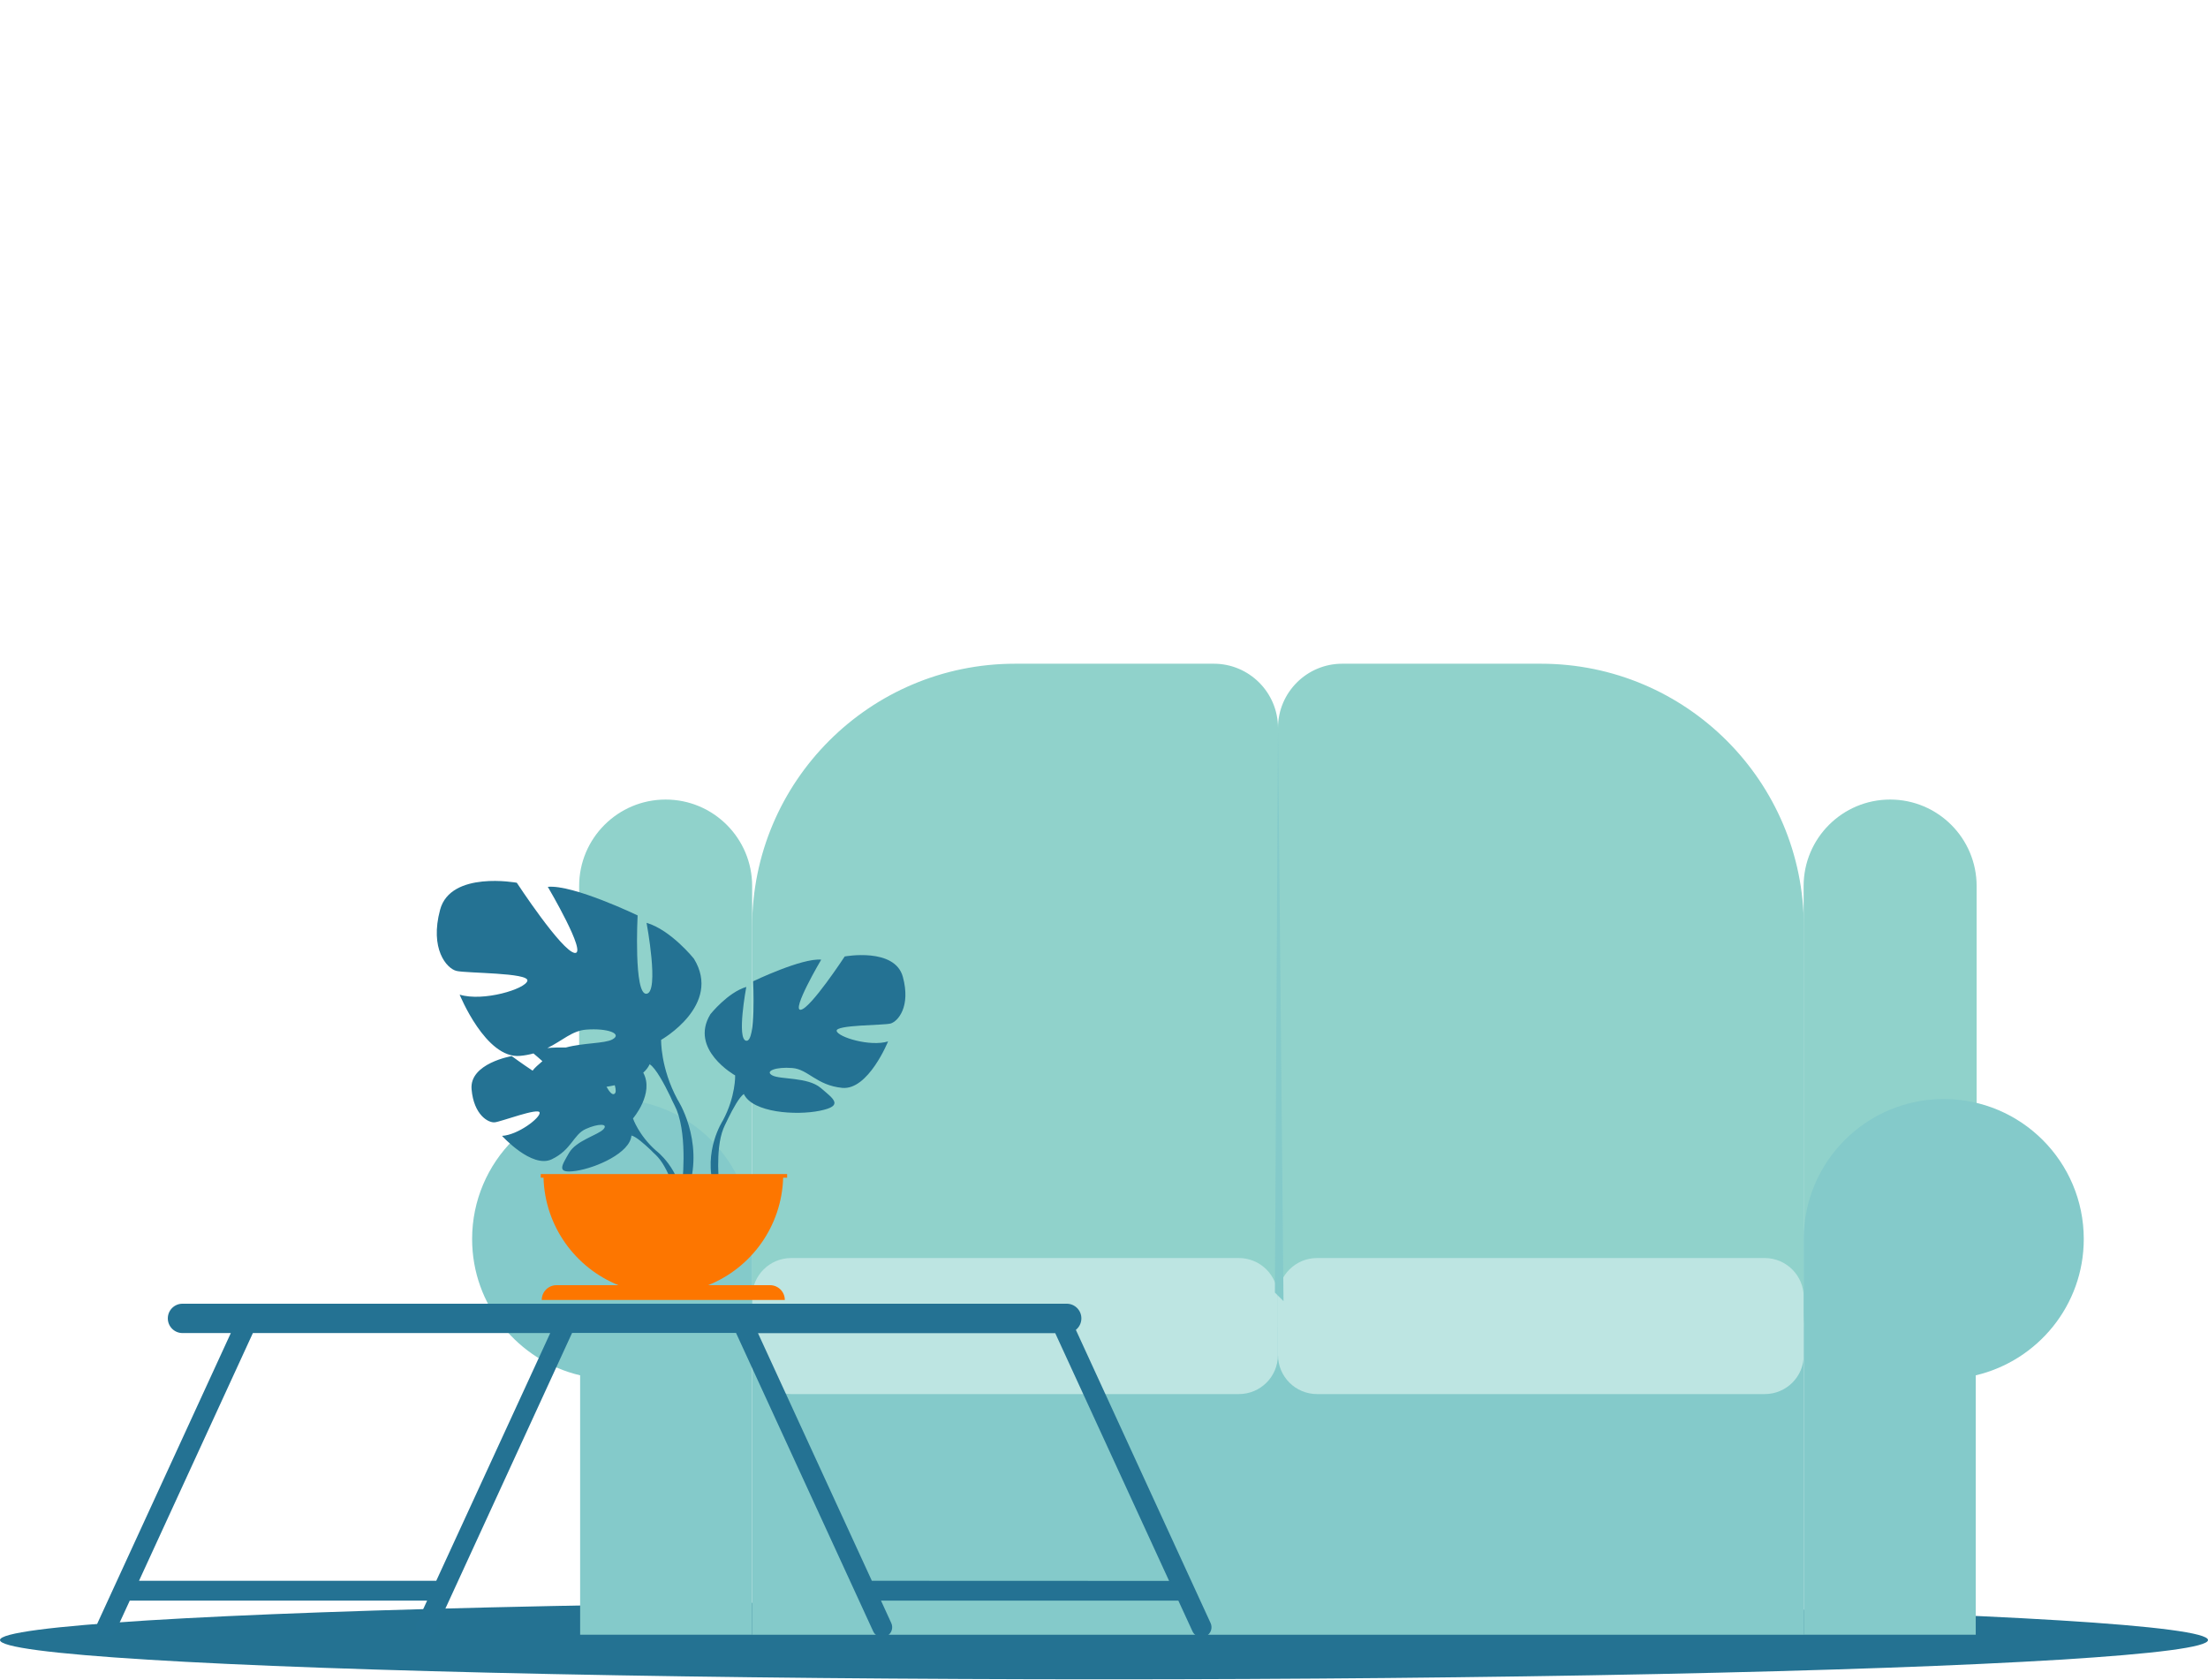 <?xml version="1.0" encoding="utf-8"?>
<!-- Generator: Adobe Illustrator 23.1.0, SVG Export Plug-In . SVG Version: 6.00 Build 0)  -->
<svg version="1.1" id="Layer_1" xmlns="http://www.w3.org/2000/svg" xmlns:xlink="http://www.w3.org/1999/xlink" x="0px" y="0px"
	 viewBox="0 0 2001.2 1522.3" style="enable-background:new 0 0 2001.2 1522.3;" xml:space="preserve">
<style type="text/css">
	.st0{fill:#247292;}
	.st1{fill:#90D2CB;}
	.st2{fill:#84CACA;}
	.st3{fill:#BDE5E2;}
	.st4{fill:#247293;}
	.st5{fill:#FD7600;}
</style>
<ellipse class="st0" cx="1000.6" cy="1486.3" rx="1000.6" ry="35.6"/>
<path class="st1" d="M1634.9,1201.8h-476.6V659.7c0-32.1,26.1-58.2,58.2-58.2h180.1c131.6,0,238.3,106.7,238.3,238.3V1201.8z"/>
<path class="st1" d="M681.7,1201.8h476.6V659.7c0-32.1-26.1-58.2-58.2-58.2H920c-131.6,0-238.3,106.7-238.3,238.3V1201.8z"/>
<path class="st1" d="M603.3,724.6L603.3,724.6c43.3,0,78.4,35.1,78.4,78.4v386c0,43.3-35.1,78.4-78.4,78.4l0,0
	c-43.3,0-78.4-35.1-78.4-78.4V803C524.9,759.7,560,724.6,603.3,724.6z"/>
<path class="st1" d="M1713.1,724.6L1713.1,724.6c43.3,0,78.4,35.1,78.4,78.4v386c0,43.3-35.1,78.4-78.4,78.4l0,0
	c-43.3,0-78.4-35.1-78.4-78.4V803C1634.7,759.7,1669.8,724.6,1713.1,724.6z"/>
<rect x="681.7" y="1201.8" class="st2" width="953.2" height="279.7"/>
<path class="st3" d="M1122.8,1263.4H717.1c-19.6,0-35.4-15.9-35.4-35.4v-52.5c0-19.6,15.9-35.4,35.4-35.4h405.7
	c19.6,0,35.4,15.9,35.4,35.4v52.5C1158.3,1247.6,1142.4,1263.4,1122.8,1263.4z"/>
<path class="st3" d="M1599.4,1263.4h-405.7c-19.6,0-35.4-15.9-35.4-35.4v-52.5c0-19.6,15.9-35.4,35.4-35.4h405.7
	c19.6,0,35.4,15.9,35.4,35.4v52.5C1634.9,1247.6,1619,1263.4,1599.4,1263.4z"/>
<path class="st2" d="M427.9,1122.9c0-70.1,56.8-126.9,126.9-126.9s126.9,56.8,126.9,126.9v358.6H525.8v-235.1
	C469.7,1233.2,427.9,1182.9,427.9,1122.9z"/>
<path class="st2" d="M1888.6,1122.9c0-70.1-56.8-126.9-126.9-126.9s-126.9,56.8-126.9,126.9v358.6h155.9v-235.1
	C1846.8,1233.2,1888.6,1182.9,1888.6,1122.9z"/>
<g>
	<path class="st4" d="M818.3,885.3c-7.3-26.9-52.7-18.5-52.7-18.5s-30.9,47.1-39.8,48.3c-9,1.1,18.5-45.4,18.5-45.4
		c-17.4-1.7-61.7,19.6-61.7,19.6s2.8,55-6.2,53.9s0-48.8,0-48.8c-16.8,5-32.5,24.7-32.5,24.7c-19.6,32,22.4,55.5,22.4,55.5
		s0.6,19.1-11.2,41c0,0-18.2,27.6-7.8,61.2l4.7-1.3c0,0-4.1-33.3,3.6-52.6c0.3-0.7,0.8-1.7,1.3-3c1.4-2.8,2.4-4.8,3-6.2
		c4.2-8.6,10.3-19.8,14.3-22.2c0,0-0.5-0.7-1-2.1c0.3,0.7,0.6,1.4,1,2.1c7.9,16.8,47.1,19.6,69,15.1s12.3-10.7,0.6-20.7
		c-11.8-10-36.5-7.4-43.8-11.3c-7.3-3.9,3.4-7.9,18-6.7c14.6,1.1,21.9,15.7,45.4,18c23.6,2.2,41.5-42.1,41.5-42.1
		c-16.3,5-45.4-3.9-46.6-9.5c-1.1-5.6,42.1-5,48.8-6.7C813.9,925.7,825.6,912.2,818.3,885.3z"/>
	<path class="st4" d="M628.9,868.8c0,0-20.7-25.9-42.9-32.5c0,0,11.8,62.9,0,64.3c-11.8,1.5-8.1-71-8.1-71s-58.4-28.1-81.4-25.9
		c0,0,36.2,61.4,24.4,59.9S468.4,800,468.4,800s-59.9-11.1-69.5,24.4s5.9,53.3,14.8,55.5s65.8,1.5,64.3,8.9s-39.9,19.2-61.4,12.6
		c0,0,23.7,58.4,54.7,55.5c4.5-0.4,8.5-1.2,12.2-2.2c1.9,1.5,4.8,4.1,8.1,7c-3.7,3.2-7,6-8.9,8.6c-10-6.6-18.9-13.2-18.9-13.2
		s-38.4,6.5-36.4,30c2,23.4,15.3,30.7,21.1,30c5.8-0.6,39.8-13.6,40.6-8.8c0.7,4.8-19.7,20.3-34.1,21.1c0,0,27.1,29.9,45.1,21.2
		c18-8.6,19.5-22.3,30.7-27.4s20.8-5.1,16.2,0.1s-24.9,10.3-31.3,21.6c-6.4,11.3-12.2,19,6.4,16.2c18.6-2.8,48.9-16.4,50.2-32
		c0.1-0.7,0.1-1.3,0.2-2c0,1.2-0.2,2-0.2,2c3.9,0.7,11.9,7.8,17.8,13.4c0.9,1,2.2,2.3,4.2,4.1c0.8,0.8,1.5,1.5,1.9,2
		c11.7,13,18.1,40.6,18.1,40.6l4.1-0.4c-1.6-29.6-23.9-46.1-23.9-46.1c-15.7-13.9-20.8-29.1-20.8-29.1s19.5-22.7,9.3-41.5
		c2.5-2.2,4.5-4.8,5.8-7.6c0.5-1,0.9-1.9,1.3-2.8c-0.6,1.8-1.3,2.8-1.3,2.8c5.3,3.1,13.3,17.9,18.8,29.3c0.8,1.9,2,4.6,3.9,8.2
		c0.8,1.6,1.4,3,1.8,3.9c10.2,25.4,4.8,69.4,4.8,69.4l6.2,1.7c13.7-44.3-10.3-80.6-10.3-80.6c-15.5-28.8-14.8-54-14.8-54
		S654.8,910.9,628.9,868.8z M531.3,933.1c19.2-1.5,33.3,3.7,23.7,8.9c-7,3.8-26.2,3-42.1,7.3c-5.6-0.1-11.5,0-16.8,0.5
		C509.8,943.1,518.4,934.1,531.3,933.1z M556.7,991.4c-1.9,1-4.4-1.9-7-6.5c2.6-0.4,5.1-0.9,7.5-1.4
		C558.3,987.4,558.5,990.5,556.7,991.4z"/>
</g>
<path class="st5" d="M709.8,1067.3h3.6v-3.3h-16.8h-27H490.1v3.3h2.5c1.3,44.2,29,81.7,67.9,97.4h-56.1c-7.4,0-13.4,6-13.4,13.4
	h220.3c0-7.4-6-13.4-13.4-13.4h-56.1C680.8,1149.1,708.5,1111.5,709.8,1067.3z"/>
<path class="st4" d="M1097.2,1470.9l-122.1-265.7c3-2.4,5-6.2,5-10.4c0-7.3-5.9-13.3-13.3-13.3H745.6h-83.8H165.4
	c-7.3,0-13.3,5.9-13.3,13.3c0,7.3,5.9,13.3,13.3,13.3h43.8L88.4,1470.9c-2.1,4.5-0.1,9.9,4.4,12c1.2,0.6,2.5,0.8,3.8,0.8
	c3.4,0,6.7-2,8.2-5.3l12.8-27.8h269.5l-9.3,20.3c-2.1,4.5-0.1,9.9,4.4,12c1.2,0.6,2.5,0.8,3.8,0.8c3.4,0,6.7-2,8.2-5.3l124.2-270.2
	c0-0.1,0-0.1,0.1-0.2h143.2h5.4c0,0.1,0,0.1,0.1,0.2l124.2,270.2c1.5,3.3,4.8,5.3,8.2,5.3c1.3,0,2.5-0.3,3.8-0.8
	c4.5-2.1,6.5-7.5,4.4-12l-9.3-20.3H1068l12.8,27.8c1.5,3.3,4.8,5.3,8.2,5.3c1.3,0,2.5-0.3,3.8-0.8
	C1097.3,1480.8,1099.3,1475.5,1097.2,1470.9z M395.4,1432.6H126l103.1-224.3c0-0.1,0-0.1,0.1-0.2h269.5L395.4,1432.6z M790.2,1432.6
	L687,1208.2h58.5h210.9c0,0.1,0,0.1,0.1,0.2l103.1,224.3L790.2,1432.6L790.2,1432.6z"/>
<polygon class="st2" points="1158.3,659.7 1163.3,1179.2 1155.5,1171.4 "/>
</svg>
